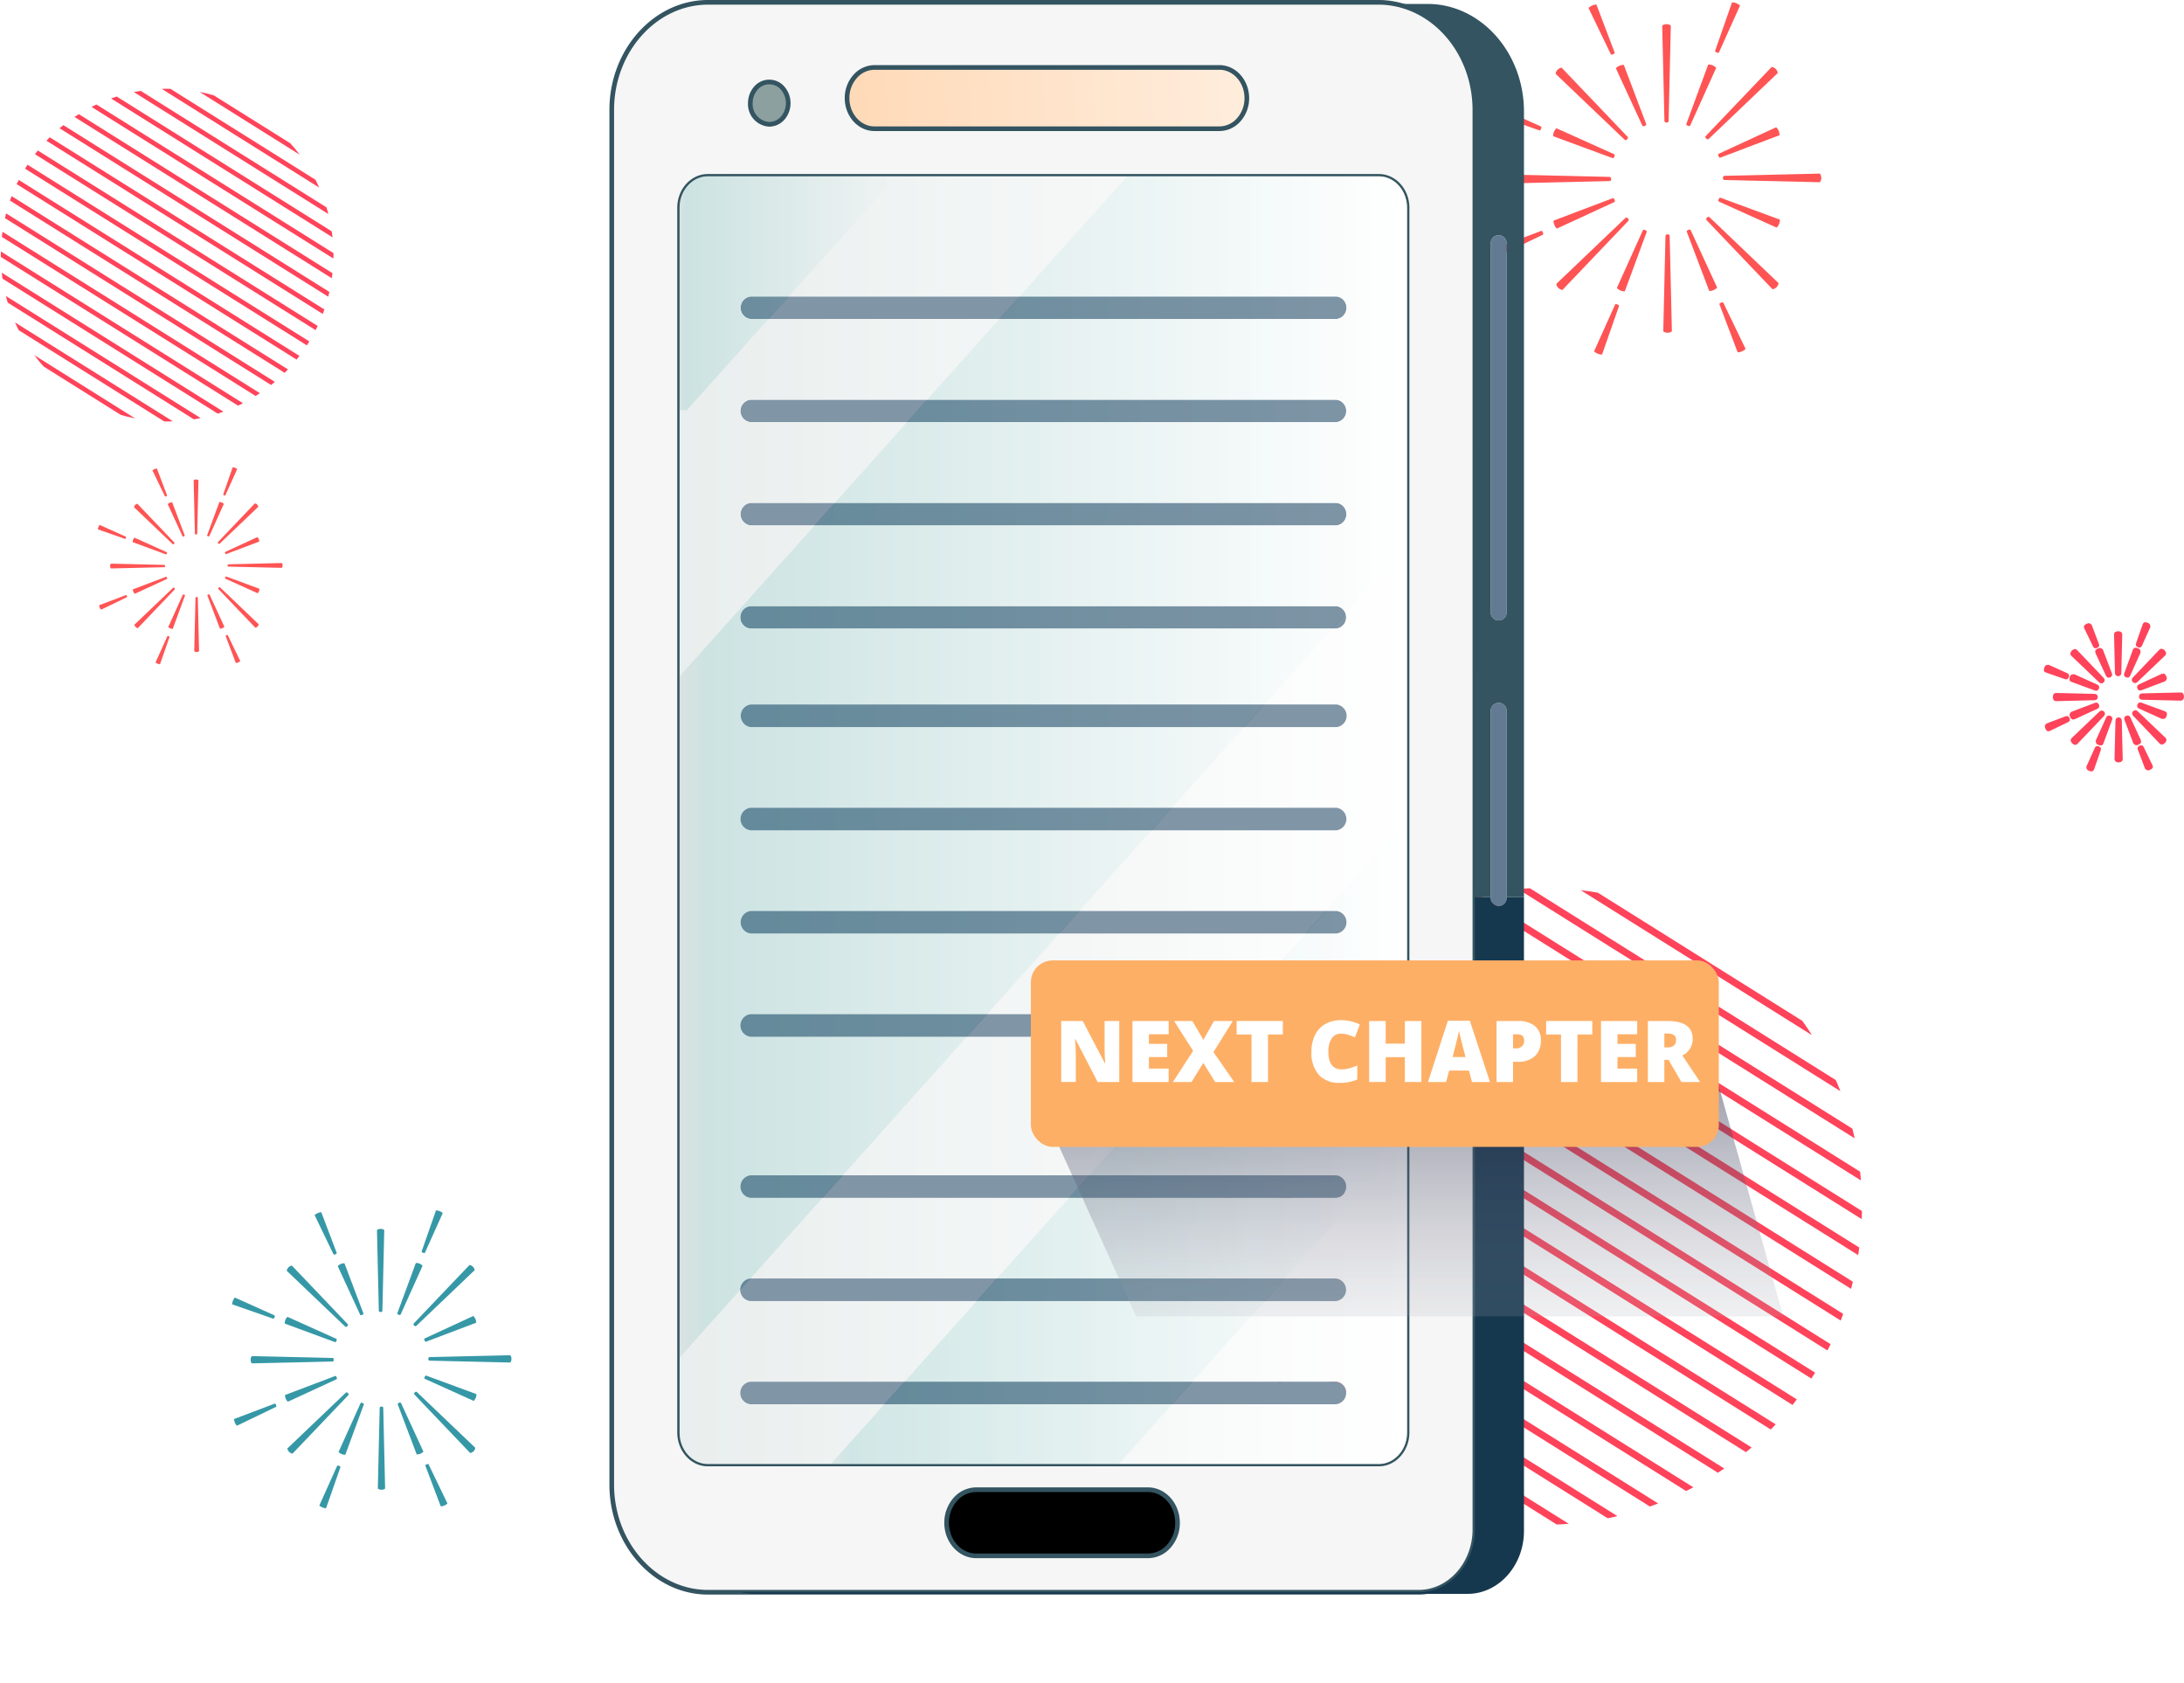 <svg xmlns="http://www.w3.org/2000/svg" xmlns:xlink="http://www.w3.org/1999/xlink" width="469.369" height="361.607" viewBox="0 0 469.369 361.607">
  <defs>
    <radialGradient id="radial-gradient" cx="-2.886" cy="-0.284" r="0.01" gradientTransform="translate(0 -76.146) scale(1 153.291)" gradientUnits="objectBoundingBox">
      <stop offset="0" stop-color="#3698a6"/>
      <stop offset="1" stop-color="#3698a6"/>
    </radialGradient>
    <clipPath id="clip-path">
      <circle id="Ellipse_45" data-name="Ellipse 45" cx="68.381" cy="68.381" r="68.381" transform="matrix(0.877, -0.481, 0.481, 0.877, 0, 65.717)" fill="none" stroke="#ff435a" stroke-width="2"/>
    </clipPath>
    <clipPath id="clip-path-2">
      <circle id="Ellipse_46" data-name="Ellipse 46" cx="35.744" cy="35.744" r="35.744" transform="matrix(1, -0.005, 0.005, 1, 0, 0.381)" fill="none" stroke="#ff435a" stroke-width="1"/>
    </clipPath>
    <filter id="Ellipse_44" x="91.302" y="328.607" width="256" height="33" filterUnits="userSpaceOnUse">
      <feOffset dy="3" input="SourceAlpha"/>
      <feGaussianBlur stdDeviation="3" result="blur"/>
      <feFlood flood-opacity="0.161"/>
      <feComposite operator="in" in2="blur"/>
    </filter>
    <radialGradient id="radial-gradient-23" cx="-2.886" cy="-0.284" r="0.01" gradientTransform="translate(0 -76.146) scale(1 153.291)" gradientUnits="objectBoundingBox">
      <stop offset="0" stop-color="#ff435a"/>
      <stop offset="1" stop-color="#ff5454"/>
    </radialGradient>
    <linearGradient id="linear-gradient" x1="1.951" y1="0.484" x2="-2.223" y2="0.531" gradientUnits="objectBoundingBox">
      <stop offset="0" stop-color="#fff"/>
      <stop offset="1" stop-color="#feaf66"/>
    </linearGradient>
    <linearGradient id="linear-gradient-2" x1="8.635" y1="0.499" x2="-96.706" y2="0.507" gradientUnits="objectBoundingBox">
      <stop offset="0" stop-color="#5b768d"/>
      <stop offset="1" stop-color="#b4b7cc"/>
    </linearGradient>
    <linearGradient id="linear-gradient-3" x1="8.656" y1="0.499" x2="-96.479" y2="0.513" xlink:href="#linear-gradient-2"/>
    <linearGradient id="linear-gradient-4" y1="0.5" x2="1" y2="0.5" gradientUnits="objectBoundingBox">
      <stop offset="0" stop-color="#d9e2e1"/>
      <stop offset="1" stop-color="#fff"/>
    </linearGradient>
    <linearGradient id="linear-gradient-5" y1="0.5" x2="1" y2="0.5" gradientUnits="objectBoundingBox">
      <stop offset="0" stop-color="#d9e2e1"/>
      <stop offset="0.034" stop-color="#b8e3e2"/>
      <stop offset="1" stop-color="#fff"/>
    </linearGradient>
    <linearGradient id="linear-gradient-8" x1="0.5" y1="-0.146" x2="0.5" y2="1.633" gradientUnits="objectBoundingBox">
      <stop offset="0" stop-color="#101536"/>
      <stop offset="1" stop-color="#fafafa" stop-opacity="0"/>
    </linearGradient>
  </defs>
  <g id="about1-base_2x.png" data-name="about1-base@2x.png" transform="translate(1676.869 -2388.946)">
    <g id="Group_2948" data-name="Group 2948" transform="translate(-1884.631 2199.403)">
      <g id="Group_2958" data-name="Group 2958" transform="translate(-160.047 -37.231)">
        <line id="Line_74" data-name="Line 74" y2="17.886" transform="translate(449.602 490.789)"/>
        <path id="Path_2908" data-name="Path 2908" d="M1046.849,584.676c-.321,0-.379-.178-.379-.3l-.4-17.284c0-.123.462-.3.783-.3s.783.178.783.3l-.4,17.284c0,.124-.058.3-.379.3" transform="translate(-597.247 -76.001)" fill="url(#radial-gradient)"/>
        <line id="Line_75" data-name="Line 75" x1="12.647" y2="12.648" transform="translate(456.809 498.933)"/>
        <path id="Path_2909" data-name="Path 2909" d="M1204.612,736.949c-.227-.227-.142-.393-.055-.481l11.936-12.507c.087-.087.54.114.766.34s.427.679.34.766L1205.093,737c-.087.087-.254.172-.481-.055" transform="translate(-747.803 -225.369)" fill="url(#radial-gradient)"/>
        <line id="Line_76" data-name="Line 76" x1="17.887" transform="translate(459.851 518.731)"/>
        <path id="Path_2910" data-name="Path 2910" d="M1268.831,1115.978c0-.321.178-.379.3-.379l17.284-.4c.123,0,.3.462.3.783s-.178.783-.3.783l-17.284-.4c-.124,0-.3-.058-.3-.379" transform="translate(-808.979 -597.246)" fill="url(#radial-gradient)"/>
        <line id="Line_77" data-name="Line 77" x1="12.648" y1="12.648" transform="translate(456.946 525.939)"/>
        <path id="Path_2911" data-name="Path 2911" d="M1207.381,1273.743c.226-.227.394-.142.481-.055l12.507,11.936c.087.087-.114.54-.34.766s-.679.427-.767.34l-11.936-12.507c-.087-.087-.172-.254.055-.481" transform="translate(-750.435 -747.804)" fill="url(#radial-gradient)"/>
        <line id="Line_78" data-name="Line 78" y1="17.886" transform="translate(449.795 528.982)"/>
        <path id="Path_2912" data-name="Path 2912" d="M1050.759,1337.965c.321,0,.379.178.379.3l.4,17.284c0,.124-.462.3-.782.3s-.783-.178-.783-.3l.4-17.284c0-.123.058-.3.379-.3" transform="translate(-600.963 -808.983)" fill="url(#radial-gradient)"/>
        <line id="Line_79" data-name="Line 79" y1="12.648" x2="12.648" transform="translate(429.94 526.076)"/>
        <path id="Path_2913" data-name="Path 2913" d="M670.587,1276.514c.227.227.142.393.055.481L658.706,1289.5c-.088.087-.54-.114-.767-.34s-.427-.679-.34-.766l12.507-11.936c.087-.087.254-.172.481.055" transform="translate(-228 -750.438)" fill="url(#radial-gradient)"/>
        <line id="Line_80" data-name="Line 80" x2="17.887" transform="translate(421.658 518.925)"/>
        <path id="Path_2914" data-name="Path 2914" d="M515.543,1119.892c0,.321-.178.379-.3.379l-17.284.4c-.123,0-.3-.462-.3-.783s.178-.782.3-.782l17.284.4c.123,0,.3.058.3.379" transform="translate(-75.998 -600.967)" fill="url(#radial-gradient)"/>
        <line id="Line_81" data-name="Line 81" x2="12.648" y2="12.648" transform="translate(429.803 499.07)"/>
        <path id="Path_2915" data-name="Path 2915" d="M667.818,739.715c-.227.227-.393.142-.48.055L654.83,727.833c-.087-.087.114-.54.34-.767s.68-.428.767-.34l11.936,12.507c.087.087.172.254-.055.481" transform="translate(-225.368 -227.997)" fill="url(#radial-gradient)"/>
        <path id="Path_2916" data-name="Path 2916" d="M1134.635,726.039c-.3-.121-.306-.253-.274-.328l3.967-10.767c.031-.076.5-.01.8.111s.68.406.649.482L1135.062,726c-.031.075-.13.163-.426.041" transform="translate(-681.158 -216.787)" fill="url(#radial-gradient)"/>
        <path id="Path_2917" data-name="Path 2917" d="M1251.357,950.5c-.124-.3-.038-.395.038-.426l10.418-4.808c.076-.032.363.349.487.644s.194.767.118.8l-10.73,4.064c-.075.031-.207.023-.331-.272" transform="translate(-792.312 -435.731)" fill="url(#radial-gradient)"/>
        <path id="Path_2918" data-name="Path 2918" d="M1252.118,1203.765c.121-.3.252-.306.328-.275l10.766,3.967c.076.031.01.5-.111.8s-.406.68-.481.649l-10.461-4.714c-.076-.031-.163-.13-.042-.426" transform="translate(-793.037 -681.158)" fill="url(#radial-gradient)"/>
        <path id="Path_2919" data-name="Path 2919" d="M1136.4,1320.49c.3-.124.4-.038.426.038l4.809,10.418c.032.075-.349.363-.644.487s-.767.194-.8.118l-4.064-10.731c-.032-.075-.024-.207.272-.331" transform="translate(-682.84 -792.314)" fill="url(#radial-gradient)"/>
        <path id="Path_2920" data-name="Path 2920" d="M884.907,1321.247c.3.121.306.252.275.328l-3.966,10.767c-.031.076-.5.01-.8-.111s-.68-.406-.649-.481l4.714-10.461c.031-.076.13-.163.426-.041" transform="translate(-439.182 -793.036)" fill="url(#radial-gradient)"/>
        <path id="Path_2921" data-name="Path 2921" d="M658.292,1205.536c.124.3.038.4-.038.427l-10.418,4.808c-.075.032-.363-.349-.487-.644s-.194-.767-.118-.8l10.73-4.063c.076-.032.207-.024.331.272" transform="translate(-218.134 -682.843)" fill="url(#radial-gradient)"/>
        <path id="Path_2922" data-name="Path 2922" d="M656.908,954.036c-.121.3-.253.306-.328.275l-10.767-3.967c-.076-.031-.01-.5.111-.8s.406-.68.482-.649l10.461,4.714c.076.031.163.129.042.426" transform="translate(-216.786 -439.182)" fill="url(#radial-gradient)"/>
        <path id="Path_2923" data-name="Path 2923" d="M881.363,727.422c-.3.124-.395.038-.427-.038l-4.809-10.418c-.031-.075.349-.363.644-.487s.767-.194.8-.119l4.064,10.731c.032.076.024.207-.272.331" transform="translate(-435.724 -218.135)" fill="url(#radial-gradient)"/>
        <path id="Path_2924" data-name="Path 2924" d="M1240.273,495.935c-.3-.119-.316-.229-.292-.291l3.072-8.795c.024-.062.489.02.787.139s.692.379.667.44l-3.822,8.5c-.025.062-.114.129-.412.01" transform="translate(-781.552 0)" fill="url(#radial-gradient)"/>
        <path id="Path_2925" data-name="Path 2925" d="M1256.234,1587.258c.295-.126.386-.061.412,0l4.047,8.391c.026.061-.36.331-.655.458s-.757.221-.783.16l-3.3-8.709c-.026-.061-.011-.172.284-.3" transform="translate(-796.728 -1045.861)" fill="url(#radial-gradient)"/>
        <path id="Path_2926" data-name="Path 2926" d="M800.353,1593.948c.3.119.316.229.292.291l-3.072,8.795c-.025.062-.489-.02-.787-.139s-.691-.379-.667-.441l3.822-8.5c.025-.062.114-.13.412-.011" transform="translate(-359.678 -1052.227)" fill="url(#radial-gradient)"/>
        <path id="Path_2927" data-name="Path 2927" d="M434.885,1325.368c.127.295.061.385,0,.412l-8.391,4.047c-.061.026-.331-.36-.458-.655s-.221-.757-.16-.783l8.709-3.3c.061-.026.172-.011.3.284" transform="translate(-7.756 -796.732)" fill="url(#radial-gradient)"/>
        <path id="Path_2928" data-name="Path 2928" d="M426.8,869.483c-.119.3-.229.316-.291.291L417.72,866.7c-.062-.024.02-.489.139-.787s.379-.691.44-.667l8.5,3.822c.061.025.129.115.01.412" transform="translate(0 -359.678)" fill="url(#radial-gradient)"/>
        <path id="Path_2929" data-name="Path 2929" d="M780.207,504.014c-.294.127-.386.062-.412,0l-4.046-8.391c-.026-.061.36-.331.654-.458s.757-.221.783-.16l3.3,8.71c.026.061.011.172-.284.3" transform="translate(-340.316 -7.754)" fill="url(#radial-gradient)"/>
      </g>
      <g id="Group_3179" data-name="Group 3179" transform="translate(144.653 211.875)">
        <g id="Group_2951" data-name="Group 2951" transform="translate(274.001 134.068)">
          <g id="Group_2950" data-name="Group 2950" transform="translate(28 10)" clip-path="url(#clip-path)">
            <g id="Group_2949" data-name="Group 2949" transform="translate(-15.721 -7.405)">
              <line id="Line_36" data-name="Line 36" x2="143.38" y2="89.863" transform="translate(0 106.062)" fill="none" stroke="#ff435a" stroke-miterlimit="10" stroke-width="1.5"/>
              <line id="Line_37" data-name="Line 37" x2="143.38" y2="89.863" transform="translate(3.693 100.17)" fill="none" stroke="#ff435a" stroke-miterlimit="10" stroke-width="1.5"/>
              <line id="Line_38" data-name="Line 38" x2="143.38" y2="89.863" transform="translate(7.386 94.277)" fill="none" stroke="#ff435a" stroke-miterlimit="10" stroke-width="1.5"/>
              <line id="Line_39" data-name="Line 39" x2="143.38" y2="89.863" transform="translate(11.079 88.385)" fill="none" stroke="#ff435a" stroke-miterlimit="10" stroke-width="1.5"/>
              <line id="Line_40" data-name="Line 40" x2="143.38" y2="89.863" transform="translate(14.772 82.493)" fill="none" stroke="#ff435a" stroke-miterlimit="10" stroke-width="1.5"/>
              <line id="Line_41" data-name="Line 41" x2="143.38" y2="89.863" transform="translate(18.465 76.6)" fill="none" stroke="#ff435a" stroke-miterlimit="10" stroke-width="1.5"/>
              <line id="Line_42" data-name="Line 42" x2="143.38" y2="89.863" transform="translate(22.158 70.708)" fill="none" stroke="#ff435a" stroke-miterlimit="10" stroke-width="1.5"/>
              <line id="Line_43" data-name="Line 43" x2="143.38" y2="89.863" transform="translate(25.851 64.816)" fill="none" stroke="#ff435a" stroke-miterlimit="10" stroke-width="1.5"/>
              <line id="Line_44" data-name="Line 44" x2="143.38" y2="89.863" transform="translate(29.544 58.923)" fill="none" stroke="#ff435a" stroke-miterlimit="10" stroke-width="1.5"/>
              <line id="Line_45" data-name="Line 45" x2="143.38" y2="89.863" transform="translate(33.237 53.031)" fill="none" stroke="#ff435a" stroke-miterlimit="10" stroke-width="1.5"/>
              <line id="Line_46" data-name="Line 46" x2="143.38" y2="89.863" transform="translate(36.93 47.139)" fill="none" stroke="#ff435a" stroke-miterlimit="10" stroke-width="1.5"/>
              <line id="Line_47" data-name="Line 47" x2="143.38" y2="89.863" transform="translate(40.623 41.247)" fill="none" stroke="#ff435a" stroke-miterlimit="10" stroke-width="1.5"/>
              <line id="Line_48" data-name="Line 48" x2="143.38" y2="89.863" transform="translate(44.316 35.354)" fill="none" stroke="#ff435a" stroke-miterlimit="10" stroke-width="1.5"/>
              <line id="Line_49" data-name="Line 49" x2="143.38" y2="89.863" transform="translate(48.009 29.462)" fill="none" stroke="#ff435a" stroke-miterlimit="10" stroke-width="1.5"/>
              <line id="Line_50" data-name="Line 50" x2="143.38" y2="89.863" transform="translate(51.702 23.569)" fill="none" stroke="#ff435a" stroke-miterlimit="10" stroke-width="1.5"/>
              <line id="Line_51" data-name="Line 51" x2="143.38" y2="89.863" transform="translate(55.395 17.677)" fill="none" stroke="#ff435a" stroke-miterlimit="10" stroke-width="1.5"/>
              <line id="Line_52" data-name="Line 52" x2="143.38" y2="89.863" transform="translate(59.088 11.785)" fill="none" stroke="#ff435a" stroke-miterlimit="10" stroke-width="1.5"/>
              <line id="Line_53" data-name="Line 53" x2="143.38" y2="89.863" transform="translate(62.781 5.892)" fill="none" stroke="#ff435a" stroke-miterlimit="10" stroke-width="1.5"/>
              <line id="Line_54" data-name="Line 54" x2="143.38" y2="89.863" transform="translate(66.474)" fill="none" stroke="#ff435a" stroke-miterlimit="10" stroke-width="1.5"/>
            </g>
          </g>
        </g>
        <g id="Group_2954" data-name="Group 2954" transform="translate(63.109 -3.467)" style="mix-blend-mode: darken;isolation: isolate">
          <g id="Group_2953" data-name="Group 2953" transform="translate(0 0)" clip-path="url(#clip-path-2)">
            <g id="Group_2952" data-name="Group 2952" transform="translate(-22.786 -18.307)">
              <line id="Line_55" data-name="Line 55" x2="77.653" y2="48.669" transform="translate(0 57.442)" fill="none" stroke="#ff435a" stroke-miterlimit="10" stroke-width="1"/>
              <line id="Line_56" data-name="Line 56" x2="77.653" y2="48.669" transform="translate(2 54.251)" fill="none" stroke="#ff435a" stroke-miterlimit="10" stroke-width="1"/>
              <line id="Line_57" data-name="Line 57" x2="77.653" y2="48.669" transform="translate(4 51.059)" fill="none" stroke="#ff435a" stroke-miterlimit="10" stroke-width="1"/>
              <line id="Line_58" data-name="Line 58" x2="77.653" y2="48.669" transform="translate(6 47.868)" fill="none" stroke="#ff435a" stroke-miterlimit="10" stroke-width="1"/>
              <line id="Line_59" data-name="Line 59" x2="77.653" y2="48.669" transform="translate(8 44.677)" fill="none" stroke="#ff435a" stroke-miterlimit="10" stroke-width="1"/>
              <line id="Line_60" data-name="Line 60" x2="77.653" y2="48.669" transform="translate(10 41.486)" fill="none" stroke="#ff435a" stroke-miterlimit="10" stroke-width="1"/>
              <line id="Line_61" data-name="Line 61" x2="77.653" y2="48.669" transform="translate(12 38.295)" fill="none" stroke="#ff435a" stroke-miterlimit="10" stroke-width="1"/>
              <line id="Line_62" data-name="Line 62" x2="77.653" y2="48.669" transform="translate(14.001 35.103)" fill="none" stroke="#ff435a" stroke-miterlimit="10" stroke-width="1"/>
              <line id="Line_63" data-name="Line 63" x2="77.653" y2="48.669" transform="translate(16.001 31.912)" fill="none" stroke="#ff435a" stroke-miterlimit="10" stroke-width="1"/>
              <line id="Line_64" data-name="Line 64" x2="77.653" y2="48.669" transform="translate(18.001 28.721)" fill="none" stroke="#ff435a" stroke-miterlimit="10" stroke-width="1"/>
              <line id="Line_65" data-name="Line 65" x2="77.653" y2="48.669" transform="translate(20.001 25.53)" fill="none" stroke="#ff435a" stroke-miterlimit="10" stroke-width="1"/>
              <line id="Line_66" data-name="Line 66" x2="77.653" y2="48.669" transform="translate(22.001 22.339)" fill="none" stroke="#ff435a" stroke-miterlimit="10" stroke-width="1"/>
              <line id="Line_67" data-name="Line 67" x2="77.653" y2="48.669" transform="translate(24.001 19.147)" fill="none" stroke="#ff435a" stroke-miterlimit="10" stroke-width="1"/>
              <line id="Line_68" data-name="Line 68" x2="77.653" y2="48.669" transform="translate(26.001 15.956)" fill="none" stroke="#ff435a" stroke-miterlimit="10" stroke-width="1"/>
              <line id="Line_69" data-name="Line 69" x2="77.653" y2="48.669" transform="translate(28.001 12.765)" fill="none" stroke="#ff435a" stroke-miterlimit="10" stroke-width="1"/>
              <line id="Line_70" data-name="Line 70" x2="77.653" y2="48.669" transform="translate(30.001 9.574)" fill="none" stroke="#ff435a" stroke-miterlimit="10" stroke-width="1"/>
              <line id="Line_71" data-name="Line 71" x2="77.653" y2="48.669" transform="translate(32.001 6.382)" fill="none" stroke="#ff435a" stroke-miterlimit="10" stroke-width="1"/>
              <line id="Line_72" data-name="Line 72" x2="77.653" y2="48.669" transform="translate(34.001 3.191)" fill="none" stroke="#ff435a" stroke-miterlimit="10" stroke-width="1"/>
              <line id="Line_73" data-name="Line 73" x2="77.653" y2="48.669" transform="translate(36.001)" fill="none" stroke="#ff435a" stroke-miterlimit="10" stroke-width="1"/>
            </g>
          </g>
        </g>
      </g>
      <g transform="matrix(1, 0, 0, 1, 207.76, 189.54)" filter="url(#Ellipse_44)">
        <ellipse id="Ellipse_44-2" data-name="Ellipse 44" cx="119" cy="7.5" rx="119" ry="7.5" transform="translate(100.3 334.61)" fill="#fff"/>
      </g>
      <g id="Group_2956" data-name="Group 2956" transform="translate(110.492 -296.785)">
        <line id="Line_74-2" data-name="Line 74" y2="21.152" transform="translate(455.425 491.511)"/>
        <path id="Path_2908-2" data-name="Path 2908" d="M1046.992,587.941c-.379,0-.448-.21-.448-.356l-.478-20.439c0-.146.546-.356.926-.356s.925.211.925.356l-.478,20.439c0,.146-.069.356-.448.356" transform="translate(-591.567 -75.278)" fill="url(#radial-gradient-23)"/>
        <line id="Line_75-2" data-name="Line 75" x1="14.956" y2="14.957" transform="translate(463.949 501.142)"/>
        <path id="Path_2909-2" data-name="Path 2909" d="M1204.639,739.324c-.268-.268-.168-.465-.065-.568l14.115-14.79c.1-.1.638.134.906.4s.505.8.4.906l-14.79,14.115c-.1.1-.3.2-.569-.065" transform="translate(-740.691 -223.225)" fill="url(#radial-gradient-23)"/>
        <line id="Line_76-2" data-name="Line 76" x1="21.152" transform="translate(467.546 524.555)"/>
        <path id="Path_2910-2" data-name="Path 2910" d="M1268.831,1116.12c0-.379.21-.448.357-.448l20.439-.478c.146,0,.356.547.356.926s-.211.926-.356.926l-20.439-.478c-.146,0-.357-.069-.357-.448" transform="translate(-801.285 -591.565)" fill="url(#radial-gradient-23)"/>
        <line id="Line_77-2" data-name="Line 77" x1="14.956" y1="14.957" transform="translate(464.111 533.078)"/>
        <path id="Path_2911-2" data-name="Path 2911" d="M1207.408,1273.77c.268-.268.465-.168.569-.065l14.79,14.115c.1.1-.134.638-.4.906s-.8.505-.906.4l-14.115-14.79c-.1-.1-.2-.3.065-.569" transform="translate(-743.297 -740.691)" fill="url(#radial-gradient-23)"/>
        <line id="Line_78-2" data-name="Line 78" y1="21.152" transform="translate(455.654 536.676)"/>
        <path id="Path_2912-2" data-name="Path 2912" d="M1050.9,1337.965c.379,0,.448.21.448.356l.477,20.439c0,.146-.546.357-.925.357s-.926-.21-.926-.357l.478-20.439c0-.146.069-.356.448-.356" transform="translate(-595.247 -801.289)" fill="url(#radial-gradient-23)"/>
        <line id="Line_79-2" data-name="Line 79" y1="14.956" x2="14.957" transform="translate(432.174 533.24)"/>
        <path id="Path_2913-2" data-name="Path 2913" d="M672.962,1276.54c.268.268.168.465.065.569l-14.115,14.79c-.1.1-.638-.134-.907-.4s-.505-.8-.4-.906l14.79-14.115c.1-.1.3-.2.569.065" transform="translate(-225.831 -743.3)" fill="url(#radial-gradient-23)"/>
        <line id="Line_80-2" data-name="Line 80" x2="21.152" transform="translate(422.381 524.784)"/>
        <path id="Path_2914-2" data-name="Path 2914" d="M518.808,1120.035c0,.38-.211.448-.357.448l-20.439.477c-.146,0-.356-.546-.356-.926s.211-.925.356-.925l20.439.477c.146,0,.357.069.357.448" transform="translate(-75.275 -595.251)" fill="url(#radial-gradient-23)"/>
        <line id="Line_81-2" data-name="Line 81" x2="14.957" y2="14.957" transform="translate(432.012 501.304)"/>
        <path id="Path_2915-2" data-name="Path 2915" d="M670.193,742.089c-.268.268-.465.168-.568.065l-14.79-14.115c-.1-.1.135-.638.4-.906s.8-.506.907-.4l14.115,14.79c.1.1.2.3-.065.569" transform="translate(-223.224 -225.829)" fill="url(#radial-gradient-23)"/>
        <path id="Path_2916-2" data-name="Path 2916" d="M1134.688,728.071c-.351-.143-.361-.3-.324-.388l4.691-12.732c.036-.09.595-.012.946.131s.8.48.767.569l-5.575,12.371c-.037.089-.153.192-.5.049" transform="translate(-674.679 -214.725)" fill="url(#radial-gradient-23)"/>
        <path id="Path_2917-2" data-name="Path 2917" d="M1251.369,951.456c-.147-.35-.045-.467.045-.5l12.32-5.686c.089-.037.43.412.576.762s.23.907.14.945l-12.689,4.806c-.089.037-.245.028-.391-.322" transform="translate(-784.775 -431.587)" fill="url(#radial-gradient-23)"/>
        <path id="Path_2918-2" data-name="Path 2918" d="M1252.129,1203.818c.143-.351.3-.362.388-.325l12.732,4.691c.09.037.012.6-.131.946s-.479.8-.569.767l-12.371-5.575c-.09-.037-.193-.153-.049-.5" transform="translate(-785.494 -674.679)" fill="url(#radial-gradient-23)"/>
        <path id="Path_2919-2" data-name="Path 2919" d="M1136.456,1320.5c.349-.147.467-.044.5.045l5.686,12.32c.037.089-.412.429-.762.576s-.907.229-.945.14l-4.806-12.689c-.038-.089-.028-.245.322-.391" transform="translate(-676.346 -784.778)" fill="url(#radial-gradient-23)"/>
        <path id="Path_2920-2" data-name="Path 2920" d="M885.845,1321.258c.351.143.362.3.325.388l-4.691,12.732c-.037.089-.6.012-.946-.131s-.8-.48-.767-.569l5.575-12.371c.037-.09.153-.193.5-.049" transform="translate(-435.004 -785.493)" fill="url(#radial-gradient-23)"/>
        <path id="Path_2921-2" data-name="Path 2921" d="M660.317,1205.588c.147.35.045.467-.044.5l-12.32,5.686c-.089.037-.429-.412-.576-.762s-.229-.907-.14-.945l12.689-4.805c.089-.038.245-.028.391.321" transform="translate(-216.06 -676.348)" fill="url(#radial-gradient-23)"/>
        <path id="Path_2922-2" data-name="Path 2922" d="M658.94,954.975c-.143.351-.3.362-.388.325l-12.732-4.691c-.089-.036-.012-.595.131-.946s.48-.8.57-.767l12.371,5.575c.089.037.193.153.049.5" transform="translate(-214.724 -435.005)" fill="url(#radial-gradient-23)"/>
        <path id="Path_2923-2" data-name="Path 2923" d="M882.319,729.447c-.35.147-.467.045-.5-.045l-5.686-12.32c-.037-.089.412-.429.762-.576s.907-.229.945-.14l4.805,12.689c.038.089.028.245-.322.391" transform="translate(-431.58 -216.06)" fill="url(#radial-gradient-23)"/>
        <path id="Path_2924-2" data-name="Path 2924" d="M1240.328,497.6c-.353-.14-.374-.271-.345-.344l3.632-10.4c.029-.073.578.024.931.165s.818.448.789.521l-4.52,10.046c-.029.073-.135.153-.487.012" transform="translate(-774.118 0)" fill="url(#radial-gradient-23)"/>
        <path id="Path_2925-2" data-name="Path 2925" d="M1256.288,1587.271c.348-.149.456-.072.487,0l4.786,9.922c.031.072-.426.392-.775.542s-.895.262-.926.189l-3.908-10.3c-.031-.072-.013-.2.336-.353" transform="translate(-789.15 -1035.913)" fill="url(#radial-gradient-23)"/>
        <path id="Path_2926-2" data-name="Path 2926" d="M801.126,1593.96c.352.141.374.271.345.344l-3.633,10.4c-.029.073-.578-.024-.931-.165s-.818-.448-.789-.521l4.52-10.046c.029-.073.135-.153.487-.013" transform="translate(-356.257 -1042.218)" fill="url(#radial-gradient-23)"/>
        <path id="Path_2927-2" data-name="Path 2927" d="M436.533,1325.421c.15.348.073.456,0,.487l-9.922,4.786c-.072.031-.392-.426-.542-.774s-.261-.895-.189-.926l10.3-3.908c.072-.031.2-.013.353.336" transform="translate(-7.682 -789.154)" fill="url(#radial-gradient-23)"/>
        <path id="Path_2928-2" data-name="Path 2928" d="M428.467,870.256c-.14.352-.271.374-.344.345l-10.4-3.632c-.073-.029.024-.578.165-.93s.448-.818.521-.789l10.046,4.519c.072.03.153.135.012.487" transform="translate(0 -356.257)" fill="url(#radial-gradient-23)"/>
        <path id="Path_2929-2" data-name="Path 2929" d="M781.021,505.661c-.348.15-.456.073-.487,0l-4.785-9.922c-.031-.072.426-.392.774-.542s.9-.262.926-.189l3.908,10.3c.031.072.013.2-.336.353" transform="translate(-337.079 -7.68)" fill="url(#radial-gradient-23)"/>
      </g>
      <g id="Group_2943" data-name="Group 2943" transform="translate(339.234 190.044)">
        <g id="Group_2941" data-name="Group 2941">
          <path id="Path_2870" data-name="Path 2870" d="M264.91,178.782a4.95,4.95,0,0,1,0,6.437,3.919,3.919,0,0,1-2.882,1.329A4.337,4.337,0,0,1,257.956,182a4.9,4.9,0,0,1,1.192-3.22,3.787,3.787,0,0,1,5.762,0Z" transform="translate(-228.174 -160.34)" fill="#8ba09f"/>
          <path id="Path_2871" data-name="Path 2871" d="M317.227,292.144c3.5,0,6.35,3.2,6.35,7.11a7.427,7.427,0,0,1-1.862,5.011,5.96,5.96,0,0,1-4.488,2.083H280.3c-3.486,0-6.35-3.18-6.35-7.094a7.6,7.6,0,0,1,1.864-5.029,6.007,6.007,0,0,1,4.486-2.081Z" transform="translate(-201.984 27.431)"/>
          <path id="Path_2872" data-name="Path 2872" d="M345.866,176.269c3.244,0,5.886,2.969,5.886,6.593a6.943,6.943,0,0,1-1.727,4.644,5.566,5.566,0,0,1-4.159,1.928H271.724c-3.244,0-5.884-2.951-5.884-6.572a6.944,6.944,0,0,1,1.727-4.647,5.579,5.579,0,0,1,4.156-1.946Z" transform="translate(-215.267 -162.279)" fill="url(#linear-gradient)"/>
          <path id="Path_2873" data-name="Path 2873" d="M321.711,191.844v79a1.717,1.717,0,1,1-3.418,0v-79a1.719,1.719,0,1,1,3.418,0Z" transform="translate(-129.391 -139.905)" fill="url(#linear-gradient-2)"/>
          <path id="Path_2874" data-name="Path 2874" d="M321.711,229.94V269.8a1.717,1.717,0,1,1-3.418,0V229.94a1.719,1.719,0,1,1,3.418,0Z" transform="translate(-129.391 -77.535)" fill="url(#linear-gradient-3)"/>
          <path id="Path_2875" data-name="Path 2875" d="M432.166,363.226V499.057c0,7.439-5.451,13.51-12.094,13.51H267.37c-11.387,0-20.707-10.409-20.707-23.128V194.089c0-12.719,9.32-23.126,20.707-23.126H411.461a17.7,17.7,0,0,1,3.5.345c9.731,1.87,17.2,11.39,17.2,22.78ZM417.587,478.241V215.1c0-3.721-2.727-6.746-6.058-6.746H267.3c-3.331,0-6.058,3.025-6.058,6.746V478.241c0,3.721,2.727,6.764,6.058,6.764H411.529C414.86,485.006,417.587,481.962,417.587,478.241ZM383.148,191.547c0-3.623-2.642-6.593-5.886-6.593H303.12a5.579,5.579,0,0,0-4.156,1.946,6.945,6.945,0,0,0-1.727,4.647c0,3.621,2.64,6.572,5.884,6.572h74.142a5.566,5.566,0,0,0,4.159-1.928A6.943,6.943,0,0,0,383.148,191.547Zm-14.892,306.1c0-3.911-2.845-7.11-6.35-7.11H324.982a6.007,6.007,0,0,0-4.486,2.081,7.6,7.6,0,0,0-1.865,5.029c0,3.914,2.864,7.094,6.35,7.094h36.923a5.96,5.96,0,0,0,4.488-2.083A7.427,7.427,0,0,0,368.256,497.648ZM284.588,192.626a4.9,4.9,0,0,0-1.189-3.22,3.787,3.787,0,0,0-5.762,0,4.9,4.9,0,0,0-1.192,3.22,4.337,4.337,0,0,0,4.072,4.547,3.919,3.919,0,0,0,2.882-1.329A4.89,4.89,0,0,0,284.588,192.626Z" transform="translate(-246.663 -170.964)" fill="#f6f6f6" stroke="#335460" stroke-width="1"/>
          <path id="Path_2876" data-name="Path 2876" d="M425.515,243.868V380.045c0,7.44-5.451,13.51-12.094,13.51h-152.7a18.23,18.23,0,0,1-3.552-.345H402.878c6.643,0,12.094-6.071,12.094-13.51V243.868h3.4a1.717,1.717,0,1,0,3.418,0Z" transform="translate(-229.469 -51.606)" fill="#16384f"/>
          <path id="Path_2877" data-name="Path 2877" d="M338.227,194.223V363.011H334.5V323.155a1.719,1.719,0,1,0-3.418,0v39.856h-3.4V193.875c0-11.39-7.471-20.91-17.2-22.78h7.041C328.91,171.1,338.227,181.5,338.227,194.223ZM334.5,301.686v-79a1.719,1.719,0,1,0-3.418,0v79a1.717,1.717,0,1,0,3.418,0Z" transform="translate(-142.181 -170.75)" fill="#335460"/>
          <path id="Path_2878" data-name="Path 2878" d="M385.193,194.926a2.444,2.444,0,0,1,0,4.858H259.338a2.444,2.444,0,0,1,0-4.858Z" transform="translate(-229.469 -131.734)" fill="#244866"/>
          <path id="Path_2879" data-name="Path 2879" d="M385.181,203.338a2.434,2.434,0,0,1,0,4.837H259.308a2.434,2.434,0,0,1,0-4.837Z" transform="translate(-229.492 -117.962)" fill="#244866"/>
          <path id="Path_2880" data-name="Path 2880" d="M385.186,211.742a2.444,2.444,0,0,1,0,4.858H259.331a2.444,2.444,0,0,1,0-4.858Z" transform="translate(-229.481 -104.203)" fill="#244866"/>
          <path id="Path_2881" data-name="Path 2881" d="M385.168,220.153a2.434,2.434,0,0,1,0,4.839H259.314a2.433,2.433,0,0,1,0-4.839Z" transform="translate(-229.513 -90.432)" fill="#244866"/>
          <path id="Path_2882" data-name="Path 2882" d="M408.535,191.887V455.031c0,3.721-2.727,6.764-6.058,6.764H258.25c-3.331,0-6.058-3.043-6.058-6.764V191.887c0-3.721,2.727-6.746,6.058-6.746H402.477C405.808,185.141,408.535,188.166,408.535,191.887ZM395.542,301.045a2.327,2.327,0,0,0-2.173-2.429H267.514a2.444,2.444,0,0,0,0,4.858H393.369A2.327,2.327,0,0,0,395.542,301.045Zm-.034,44.347a2.3,2.3,0,0,0-2.173-2.41H267.48a2.434,2.434,0,0,0,0,4.837H393.334A2.3,2.3,0,0,0,395.507,345.392Zm0-132.018a2.327,2.327,0,0,0-2.173-2.429H267.48a2.444,2.444,0,0,0,0,4.858H393.334A2.327,2.327,0,0,0,395.507,213.375Zm-.016,109.852a2.314,2.314,0,0,0-2.176-2.426H267.461a2.442,2.442,0,0,0,0,4.855H393.316A2.315,2.315,0,0,0,395.492,323.227Zm0-65.505a2.325,2.325,0,0,0-2.176-2.429H267.461a2.444,2.444,0,0,0,0,4.858H393.316A2.327,2.327,0,0,0,395.492,257.722Zm-.037-22.184a2.292,2.292,0,0,0-2.155-2.408H267.427a2.434,2.434,0,0,0,0,4.837H393.3A2.3,2.3,0,0,0,395.455,235.538Zm0,166.668a2.3,2.3,0,0,0-2.155-2.429H267.427a2.436,2.436,0,0,0,0,4.839H393.3A2.293,2.293,0,0,0,395.455,402.205Zm-.016-122.321a2.3,2.3,0,0,0-2.173-2.41H267.411a2.433,2.433,0,0,0,0,4.839H393.266A2.3,2.3,0,0,0,395.439,279.885Zm0,166.668a2.3,2.3,0,0,0-2.173-2.429H267.411a2.432,2.432,0,0,0,0,4.837H393.266A2.3,2.3,0,0,0,395.439,446.552Zm-.018-22.184a2.324,2.324,0,0,0-2.173-2.426H267.393a2.442,2.442,0,0,0,0,4.855H393.247A2.325,2.325,0,0,0,395.42,424.368Zm-50.95-56.795a2.314,2.314,0,0,0-2.157-2.429H267.446a2.444,2.444,0,0,0,0,4.858h74.867A2.314,2.314,0,0,0,344.47,367.574Z" transform="translate(-237.611 -147.754)" fill="url(#linear-gradient-4)"/>
          <path id="Path_2883" data-name="Path 2883" d="M385.206,228.17a2.444,2.444,0,0,1,0,4.858H259.351a2.444,2.444,0,0,1,0-4.858Z" transform="translate(-229.448 -77.307)" fill="#244866"/>
          <path id="Path_2884" data-name="Path 2884" d="M385.183,244.993a2.432,2.432,0,0,1,0,4.837H259.328a2.434,2.434,0,0,1,0-4.837Z" transform="translate(-229.459 -49.765)" fill="#244866"/>
          <path id="Path_2885" data-name="Path 2885" d="M385.186,236.582a2.442,2.442,0,0,1,0,4.855H259.331a2.442,2.442,0,0,1,0-4.855Z" transform="translate(-229.481 -63.535)" fill="#244866"/>
          <path id="Path_2886" data-name="Path 2886" d="M385.181,266.529a2.436,2.436,0,0,1,0,4.839H259.308a2.436,2.436,0,0,1,0-4.839Z" transform="translate(-229.492 -14.506)" fill="#244866"/>
          <path id="Path_2887" data-name="Path 2887" d="M385.168,283.345a2.432,2.432,0,0,1,0,4.837H259.314a2.432,2.432,0,0,1,0-4.837Z" transform="translate(-229.513 13.025)" fill="#244866"/>
          <path id="Path_2888" data-name="Path 2888" d="M385.16,274.934a2.442,2.442,0,0,1,0,4.855H259.305a2.442,2.442,0,0,1,0-4.855Z" transform="translate(-229.523 -0.745)" fill="#244866"/>
          <path id="Path_2889" data-name="Path 2889" d="M334.194,253.4a2.446,2.446,0,0,1,0,4.858H259.327a2.444,2.444,0,0,1,0-4.858Z" transform="translate(-229.492 -36.006)" fill="#244866"/>
        </g>
        <g id="Group_2942" data-name="Group 2942" transform="translate(14.581 37.387)">
          <path id="Path_2890" data-name="Path 2890" d="M349.953,263.8v62.483c0,3.718-2.727,6.743-6.058,6.743H287.974Z" transform="translate(-193.61 -56.368)" fill="#fff" opacity="0.42"/>
          <path id="Path_2891" data-name="Path 2891" d="M388.289,237.6v69.092l-61.978,69.226H264.558V375.8Z" transform="translate(-231.947 -99.26)" opacity="0.42" fill="url(#linear-gradient-5)"/>
          <path id="Path_2892" data-name="Path 2892" d="M408.535,215.162v59.165L284.8,412.532v.113H258.25c-3.331,0-6.058-3.025-6.058-6.743V389.789Z" transform="translate(-252.192 -135.991)" fill="#fff" opacity="0.42"/>
          <path id="Path_2893" data-name="Path 2893" d="M408.535,191.905v72.407L252.192,438.939V292.564l96.16-107.423h54.126C405.808,185.141,408.535,188.187,408.535,191.905Z" transform="translate(-252.192 -185.141)" opacity="0.42" fill="url(#linear-gradient-5)"/>
          <path id="Path_2894" data-name="Path 2894" d="M348.351,185.141,252.192,292.565V235.384h1.553l44.982-50.243Z" transform="translate(-252.192 -185.141)" fill="#fff" opacity="0.42"/>
          <path id="Path_2895" data-name="Path 2895" d="M298.728,185.141l-44.983,50.244h-1.553V191.905c0-3.718,2.727-6.764,6.058-6.764Z" transform="translate(-252.192 -185.141)" opacity="0.42" fill="url(#linear-gradient-5)"/>
        </g>
      </g>
      <g id="Group_2945" data-name="Group 2945" transform="translate(429.308 395.887)">
        <path id="Path_2896" data-name="Path 2896" d="M280.818,259.405l22.614,49.877H442.518l-14.1-50.356Z" transform="translate(-280.818 -232.796)" opacity="0.49" fill="url(#linear-gradient-8)" style="mix-blend-mode: hard-light;isolation: isolate"/>
        <rect id="Rectangle_7" data-name="Rectangle 7" width="147.85" height="40.07" rx="4.701" fill="#feaf66"/>
        <g id="Group_2944" data-name="Group 2944" transform="translate(6.524 12.841)">
          <path id="Path_2897" data-name="Path 2897" d="M295.766,267.062h-4.642l-4.786-9.23h-.079q.17,2.176.169,3.326v5.9h-3.136v-13.1h4.626l4.768,9.106h.053q-.127-1.982-.127-3.18v-5.926h3.154Z" transform="translate(-283.292 -253.771)" fill="#fff"/>
          <path id="Path_2898" data-name="Path 2898" d="M296.874,267.062H289.1v-13.1h7.777v2.84h-4.241v2.062h3.929V261.7h-3.929v2.471h4.241Z" transform="translate(-273.788 -253.771)" fill="#fff"/>
          <path id="Path_2899" data-name="Path 2899" d="M305.576,267.062h-4.1l-2.555-4.1-2.529,4.1h-4l4.346-6.7-4.088-6.4h3.924l2.368,4.051,2.276-4.051h4.04l-4.148,6.677Z" transform="translate(-268.392 -253.771)" fill="#fff"/>
          <path id="Path_2900" data-name="Path 2900" d="M304.326,267.062h-3.539V256.854h-3.2v-2.9h9.932v2.9h-3.191Z" transform="translate(-259.892 -253.771)" fill="#fff"/>
          <path id="Path_2901" data-name="Path 2901" d="M310,256.791a2.255,2.255,0,0,0-1.97,1.036,4.975,4.975,0,0,0-.709,2.853q0,3.782,2.877,3.782a6,6,0,0,0,1.685-.24,17.048,17.048,0,0,0,1.64-.585v3a9.106,9.106,0,0,1-3.711.725,5.876,5.876,0,0,1-4.549-1.722,7.109,7.109,0,0,1-1.58-4.974,7.9,7.9,0,0,1,.765-3.573,5.49,5.49,0,0,1,2.2-2.373,6.68,6.68,0,0,1,3.383-.828,9.336,9.336,0,0,1,4.061.923l-1.084,2.788a12.969,12.969,0,0,0-1.453-.575A5.163,5.163,0,0,0,310,256.791Z" transform="translate(-249.903 -253.887)" fill="#fff"/>
          <path id="Path_2902" data-name="Path 2902" d="M319.615,267.062h-3.558v-5.343h-4.117v5.343h-3.555v-13.1h3.555v4.858h4.117v-4.858h3.558Z" transform="translate(-242.208 -253.771)" fill="#fff"/>
          <path id="Path_2903" data-name="Path 2903" d="M322.635,267.095l-.646-2.458h-4.256l-.665,2.458h-3.887l4.275-13.157h4.723l4.328,13.157Zm-1.382-5.359-.564-2.152c-.129-.48-.29-1.1-.477-1.857s-.311-1.3-.372-1.63c-.053.3-.158.807-.319,1.506s-.509,2.075-1.052,4.132Z" transform="translate(-234.358 -253.804)" fill="#fff"/>
          <path id="Path_2904" data-name="Path 2904" d="M328.281,258.125a4.394,4.394,0,0,1-1.295,3.394,5.226,5.226,0,0,1-3.679,1.195h-1v4.349h-3.539v-13.1h4.536a5.552,5.552,0,0,1,3.726,1.084A3.864,3.864,0,0,1,328.281,258.125Zm-5.971,1.706h.646a1.761,1.761,0,0,0,1.268-.448,1.633,1.633,0,0,0,.472-1.24q0-1.325-1.472-1.326h-.915Z" transform="translate(-225.206 -253.771)" fill="#fff"/>
          <path id="Path_2905" data-name="Path 2905" d="M329.543,267.062h-3.536V256.854h-3.2v-2.9h9.929v2.9h-3.191Z" transform="translate(-218.602 -253.771)" fill="#fff"/>
          <path id="Path_2906" data-name="Path 2906" d="M335.058,267.062h-7.777v-13.1h7.777v2.84H330.82v2.062h3.927V261.7H330.82v2.471h4.238Z" transform="translate(-211.274 -253.771)" fill="#fff"/>
          <path id="Path_2907" data-name="Path 2907" d="M334.637,262.294v4.768H331.1v-13.1h4.293q5.336,0,5.34,3.874a3.868,3.868,0,0,1-2.223,3.521l3.816,5.71h-4.014l-2.78-4.768Zm0-2.664h.665q1.855,0,1.854-1.64c0-.9-.6-1.35-1.817-1.35h-.7Z" transform="translate(-205.02 -253.771)" fill="#fff"/>
        </g>
      </g>
    </g>
    <g id="Group_2957" data-name="Group 2957" transform="translate(-1654.823 2036.307)">
      <line id="Line_74-3" data-name="Line 74" y2="8.677" transform="translate(433.175 488.749)" stroke="#ff435a" stroke-width="1"/>
      <path id="Path_2908-3" data-name="Path 2908" d="M1046.446,575.466c-.156,0-.184-.086-.184-.146l-.2-8.384c0-.06.224-.146.38-.146s.38.086.38.146l-.2,8.384c0,.06-.028.146-.184.146" transform="translate(-613.271 -78.04)" stroke="#ff435a" stroke-width="1" fill="url(#radial-gradient-23)"/>
      <line id="Line_75-3" data-name="Line 75" x1="6.135" y2="6.135" transform="translate(436.671 492.7)" stroke="#ff435a" stroke-width="1"/>
      <path id="Path_2909-3" data-name="Path 2909" d="M1204.538,730.251c-.11-.11-.069-.191-.026-.233l5.79-6.067c.042-.042.262.055.372.165s.207.329.165.372l-6.067,5.79c-.042.042-.123.083-.233-.027" transform="translate(-767.867 -231.415)" stroke="#ff435a" stroke-width="1" fill="url(#radial-gradient-23)"/>
      <line id="Line_76-3" data-name="Line 76" x1="8.677" transform="translate(438.147 502.304)" stroke="#ff435a" stroke-width="1"/>
      <path id="Path_2910-3" data-name="Path 2910" d="M1268.831,1115.574c0-.156.086-.184.146-.184l8.385-.2c.06,0,.146.224.146.38s-.086.38-.146.38l-8.385-.2c-.06,0-.146-.028-.146-.184" transform="translate(-830.684 -613.27)" stroke="#ff435a" stroke-width="1" fill="url(#radial-gradient-23)"/>
      <line id="Line_77-3" data-name="Line 77" x1="6.135" y1="6.135" transform="translate(436.737 505.801)" stroke="#ff435a" stroke-width="1"/>
      <path id="Path_2911-3" data-name="Path 2911" d="M1207.306,1273.668c.11-.11.191-.069.233-.027l6.067,5.79c.042.042-.055.262-.165.372s-.33.207-.372.165l-5.79-6.067c-.042-.042-.083-.123.027-.233" transform="translate(-770.569 -767.867)" stroke="#ff435a" stroke-width="1" fill="url(#radial-gradient-23)"/>
      <line id="Line_78-3" data-name="Line 78" y1="8.677" transform="translate(433.269 507.277)" stroke="#ff435a" stroke-width="1"/>
      <path id="Path_2912-3" data-name="Path 2912" d="M1050.356,1337.965c.155,0,.184.086.184.146l.2,8.384c0,.06-.224.146-.38.146s-.38-.086-.38-.146l.2-8.384c0-.06.028-.146.184-.146" transform="translate(-617.087 -830.688)" stroke="#ff435a" stroke-width="1" fill="url(#radial-gradient-23)"/>
      <line id="Line_79-3" data-name="Line 79" y1="6.135" x2="6.135" transform="translate(423.637 505.867)" stroke="#ff435a" stroke-width="1"/>
      <path id="Path_2913-3" data-name="Path 2913" d="M663.889,1276.439c.11.11.069.191.027.233l-5.79,6.067c-.042.042-.262-.055-.372-.165s-.207-.33-.165-.372l6.067-5.79c.042-.042.123-.083.233.026" transform="translate(-234.117 -770.572)" stroke="#ff435a" stroke-width="1" fill="url(#radial-gradient-23)"/>
      <line id="Line_80-3" data-name="Line 80" x2="8.677" transform="translate(419.619 502.398)" stroke="#ff435a" stroke-width="1"/>
      <path id="Path_2914-3" data-name="Path 2914" d="M506.333,1119.49c0,.156-.086.184-.146.184l-8.384.2c-.06,0-.146-.224-.146-.38s.087-.38.146-.38l8.384.2c.06,0,.146.028.146.184" transform="translate(-78.037 -617.091)" stroke="#ff435a" stroke-width="1" fill="url(#radial-gradient-23)"/>
      <line id="Line_81-3" data-name="Line 81" x2="6.136" y2="6.135" transform="translate(423.57 492.767)" stroke="#ff435a" stroke-width="1"/>
      <path id="Path_2915-3" data-name="Path 2915" d="M661.12,733.016c-.11.11-.191.069-.233.027l-6.067-5.79c-.042-.042.055-.262.165-.372s.33-.207.372-.165l5.79,6.067c.042.042.084.123-.027.233" transform="translate(-231.414 -234.114)" stroke="#ff435a" stroke-width="1" fill="url(#radial-gradient-23)"/>
      <path id="Path_2916-3" data-name="Path 2916" d="M1134.488,720.31c-.144-.059-.148-.123-.133-.159l1.924-5.223c.015-.037.244-.005.388.054s.33.2.315.234l-2.287,5.075c-.015.037-.063.079-.207.02" transform="translate(-699.433 -222.604)" stroke="#ff435a" stroke-width="1" fill="url(#radial-gradient-23)"/>
      <path id="Path_2917-3" data-name="Path 2917" d="M1251.325,947.8c-.06-.143-.019-.192.018-.207l5.054-2.333c.037-.015.176.169.236.313s.094.372.057.387l-5.205,1.971c-.037.015-.1.011-.16-.132" transform="translate(-813.569 -447.422)" stroke="#ff435a" stroke-width="1" fill="url(#radial-gradient-23)"/>
      <path id="Path_2918-3" data-name="Path 2918" d="M1252.087,1203.618c.059-.144.123-.148.159-.133l5.223,1.924c.037.015.005.244-.054.388s-.2.33-.233.315l-5.075-2.287c-.037-.015-.079-.063-.02-.207" transform="translate(-814.314 -699.433)" stroke="#ff435a" stroke-width="1" fill="url(#radial-gradient-23)"/>
      <path id="Path_2919-3" data-name="Path 2919" d="M1136.257,1320.458c.143-.06.192-.018.207.018l2.333,5.054c.015.037-.169.176-.313.236s-.372.094-.387.057l-1.971-5.205c-.015-.037-.011-.1.132-.161" transform="translate(-701.161 -813.572)" stroke="#ff435a" stroke-width="1" fill="url(#radial-gradient-23)"/>
      <path id="Path_2920-3" data-name="Path 2920" d="M882.259,1321.216c.144.059.148.122.133.159l-1.924,5.223c-.015.037-.244,0-.388-.054s-.33-.2-.315-.233l2.287-5.075c.015-.037.063-.079.207-.02" transform="translate(-450.965 -814.313)" stroke="#ff435a" stroke-width="1" fill="url(#radial-gradient-23)"/>
      <path id="Path_2921-3" data-name="Path 2921" d="M652.58,1205.39c.06.143.018.192-.018.207l-5.054,2.333c-.037.015-.176-.169-.236-.312s-.094-.372-.057-.388l5.205-1.971c.037-.016.1-.012.161.132" transform="translate(-223.987 -701.164)" stroke="#ff435a" stroke-width="1" fill="url(#radial-gradient-23)"/>
      <path id="Path_2922-3" data-name="Path 2922" d="M651.179,951.389c-.059.144-.123.148-.159.133L645.8,949.6c-.037-.015,0-.244.054-.388s.2-.33.234-.315l5.075,2.287c.037.015.079.063.02.207" transform="translate(-222.603 -450.965)" stroke="#ff435a" stroke-width="1" fill="url(#radial-gradient-23)"/>
      <path id="Path_2923-3" data-name="Path 2923" d="M878.667,721.71c-.143.06-.191.018-.207-.018l-2.333-5.054c-.015-.037.169-.176.313-.236s.372-.094.388-.057l1.971,5.205c.015.037.011.1-.132.161" transform="translate(-447.414 -223.987)" stroke="#ff435a" stroke-width="1" fill="url(#radial-gradient-23)"/>
      <path id="Path_2924-3" data-name="Path 2924" d="M1240.119,491.246c-.145-.058-.153-.111-.141-.141l1.49-4.266c.012-.03.237.01.382.068s.335.184.324.214l-1.854,4.121c-.012.03-.055.063-.2.005" transform="translate(-802.521 0)" stroke="#ff435a" stroke-width="1" fill="url(#radial-gradient-23)"/>
      <path id="Path_2925-3" data-name="Path 2925" d="M1256.083,1587.22c.143-.061.187-.03.2,0l1.963,4.07c.013.03-.175.161-.318.222s-.367.107-.38.078l-1.6-4.225c-.013-.03-.005-.083.138-.145" transform="translate(-818.104 -1073.921)" stroke="#ff435a" stroke-width="1" fill="url(#radial-gradient-23)"/>
      <path id="Path_2926-3" data-name="Path 2926" d="M798.172,1593.914c.144.058.153.111.141.141l-1.49,4.266c-.012.03-.237-.01-.382-.067s-.335-.184-.324-.214l1.854-4.121c.012-.03.055-.063.2-.005" transform="translate(-369.328 -1080.457)" stroke="#ff435a" stroke-width="1" fill="url(#radial-gradient-23)"/>
      <path id="Path_2927-3" data-name="Path 2927" d="M430.237,1325.217c.061.143.03.187,0,.2l-4.07,1.963c-.03.013-.161-.175-.222-.318s-.107-.367-.078-.38l4.225-1.6c.03-.013.084-.005.145.138" transform="translate(-7.964 -818.108)" stroke="#ff435a" stroke-width="1" fill="url(#radial-gradient-23)"/>
      <path id="Path_2928-3" data-name="Path 2928" d="M422.116,867.3c-.058.145-.111.153-.141.141l-4.266-1.49c-.03-.012.01-.237.068-.382s.184-.335.214-.324l4.121,1.854c.03.012.063.056,0,.2" transform="translate(0 -369.328)" stroke="#ff435a" stroke-width="1" fill="url(#radial-gradient-23)"/>
      <path id="Path_2929-3" data-name="Path 2929" d="M777.911,499.365c-.143.062-.187.03-.2,0l-1.963-4.07c-.013-.029.175-.161.318-.222s.367-.107.38-.078l1.6,4.225c.013.029.005.083-.138.145" transform="translate(-349.447 -7.962)" stroke="#ff435a" stroke-width="1" fill="url(#radial-gradient-23)"/>
    </g>
    <g id="Group_2959" data-name="Group 2959" transform="translate(-2073.527 2002.513)">
      <line id="Line_74-4" data-name="Line 74" y2="11.827" transform="translate(438.793 489.447)"/>
      <path id="Path_2908-4" data-name="Path 2908" d="M1046.583,578.616c-.212,0-.25-.118-.25-.2l-.267-11.428c0-.081.305-.2.517-.2s.517.118.517.2l-.267,11.428c0,.082-.039.2-.25.2" transform="translate(-607.79 -77.342)" fill="url(#radial-gradient-23)"/>
      <line id="Line_75-4" data-name="Line 75" x1="8.363" y2="8.363" transform="translate(443.559 494.832)"/>
      <path id="Path_2909-4" data-name="Path 2909" d="M1204.563,732.542c-.15-.15-.094-.26-.036-.318l7.892-8.27c.058-.058.357.075.507.225s.283.449.225.507l-8.27,7.892c-.058.058-.168.114-.318-.036" transform="translate(-761.004 -229.347)" fill="url(#radial-gradient-23)"/>
      <line id="Line_76-4" data-name="Line 76" x1="11.827" transform="translate(445.571 507.923)"/>
      <path id="Path_2910-4" data-name="Path 2910" d="M1268.831,1115.712c0-.212.118-.251.2-.251l11.428-.267c.081,0,.2.306.2.518s-.118.517-.2.517l-11.428-.267c-.082,0-.2-.039-.2-.25" transform="translate(-823.26 -607.789)" fill="url(#radial-gradient-23)"/>
      <line id="Line_77-4" data-name="Line 77" x1="8.363" y1="8.363" transform="translate(443.65 512.689)"/>
      <path id="Path_2911-4" data-name="Path 2911" d="M1207.332,1273.694c.15-.15.26-.094.318-.036l8.27,7.892c.058.058-.075.357-.225.507s-.449.283-.507.225l-7.892-8.27c-.058-.058-.114-.168.036-.318" transform="translate(-763.682 -761.005)" fill="url(#radial-gradient-23)"/>
      <line id="Line_78-4" data-name="Line 78" y1="11.827" transform="translate(438.921 514.701)"/>
      <path id="Path_2912-4" data-name="Path 2912" d="M1050.494,1337.965c.212,0,.25.118.25.2l.267,11.428c0,.082-.305.2-.517.2s-.518-.118-.518-.2l.267-11.428c0-.082.039-.2.251-.2" transform="translate(-611.572 -823.264)" fill="url(#radial-gradient-23)"/>
      <line id="Line_79-4" data-name="Line 79" y1="8.363" x2="8.363" transform="translate(425.793 512.78)"/>
      <path id="Path_2913-4" data-name="Path 2913" d="M666.18,1276.465c.15.15.094.26.036.318l-7.892,8.27c-.058.058-.357-.075-.507-.225s-.283-.449-.225-.507l8.27-7.892c.058-.057.168-.113.318.036" transform="translate(-232.025 -763.685)" fill="url(#radial-gradient-23)"/>
      <line id="Line_80-4" data-name="Line 80" x2="11.827" transform="translate(420.317 508.051)"/>
      <path id="Path_2914-4" data-name="Path 2914" d="M509.483,1119.627c0,.212-.118.251-.2.251l-11.428.267c-.081,0-.2-.305-.2-.518s.118-.517.2-.517l11.428.267c.082,0,.2.039.2.25" transform="translate(-77.339 -611.576)" fill="url(#radial-gradient-23)"/>
      <line id="Line_81-4" data-name="Line 81" x2="8.363" y2="8.363" transform="translate(425.702 494.923)"/>
      <path id="Path_2915-4" data-name="Path 2915" d="M663.411,735.307c-.15.15-.26.094-.318.036l-8.27-7.892c-.058-.058.075-.357.225-.507s.449-.283.507-.225l7.892,8.27c.058.058.114.168-.036.318" transform="translate(-229.346 -232.022)" fill="url(#radial-gradient-23)"/>
      <path id="Path_2916-4" data-name="Path 2916" d="M1134.538,722.269c-.2-.08-.2-.167-.181-.217l2.623-7.119c.021-.05.333-.007.529.073s.449.268.429.318l-3.117,6.917c-.021.05-.086.108-.282.027" transform="translate(-693.182 -220.614)" fill="url(#radial-gradient-23)"/>
      <path id="Path_2917-4" data-name="Path 2917" d="M1251.336,948.726c-.082-.2-.025-.261.025-.282l6.889-3.179c.05-.021.24.23.322.426s.128.507.078.528l-7.095,2.687c-.05.021-.137.015-.219-.18" transform="translate(-806.298 -443.423)" fill="url(#radial-gradient-23)"/>
      <path id="Path_2918-4" data-name="Path 2918" d="M1252.1,1203.668c.08-.2.167-.2.217-.182l7.119,2.623c.051.021.007.333-.073.529s-.268.449-.318.429l-6.917-3.117c-.05-.021-.108-.086-.028-.282" transform="translate(-807.036 -693.182)" fill="url(#radial-gradient-23)"/>
      <path id="Path_2919-4" data-name="Path 2919" d="M1136.307,1320.469c.2-.082.261-.025.282.025l3.179,6.889c.021.05-.23.24-.426.322s-.507.128-.528.078l-2.687-7.1c-.021-.05-.016-.137.18-.219" transform="translate(-694.894 -806.301)" fill="url(#radial-gradient-23)"/>
      <path id="Path_2920-4" data-name="Path 2920" d="M883.164,1321.227c.2.08.2.167.182.217l-2.623,7.119c-.021.05-.333.007-.529-.073s-.45-.268-.429-.318l3.117-6.917c.021-.05.086-.108.282-.027" transform="translate(-446.935 -807.036)" fill="url(#radial-gradient-23)"/>
      <path id="Path_2921-4" data-name="Path 2921" d="M654.534,1205.44c.082.2.025.261-.025.282l-6.889,3.179c-.05.021-.24-.23-.322-.426s-.128-.507-.078-.529l7.1-2.687c.05-.021.137-.016.219.18" transform="translate(-221.985 -694.897)" fill="url(#radial-gradient-23)"/>
      <path id="Path_2922-4" data-name="Path 2922" d="M653.138,952.294c-.08.2-.167.2-.217.182l-7.119-2.623c-.05-.02-.007-.333.073-.529s.268-.449.318-.429l6.917,3.117c.05.021.108.086.027.282" transform="translate(-220.613 -446.935)" fill="url(#radial-gradient-23)"/>
      <path id="Path_2923-4" data-name="Path 2923" d="M879.589,723.664c-.2.082-.261.025-.282-.025l-3.18-6.889c-.021-.05.231-.24.426-.322s.507-.128.528-.078l2.687,7.1c.021.05.016.137-.18.219" transform="translate(-443.416 -221.986)" fill="url(#radial-gradient-23)"/>
      <path id="Path_2924-4" data-name="Path 2924" d="M1240.172,492.85c-.2-.079-.209-.152-.193-.192l2.031-5.815c.016-.041.323.013.52.092s.457.25.441.291l-2.527,5.617c-.016.041-.075.085-.272.007" transform="translate(-795.348 0)" fill="url(#radial-gradient-23)"/>
      <path id="Path_2925-4" data-name="Path 2925" d="M1256.135,1587.233c.195-.083.255-.041.272,0l2.676,5.548c.017.04-.238.219-.433.3s-.5.146-.518.106l-2.185-5.759c-.017-.04-.007-.114.188-.2" transform="translate(-810.793 -1064.323)" fill="url(#radial-gradient-23)"/>
      <path id="Path_2926-4" data-name="Path 2926" d="M798.918,1593.926c.2.079.209.152.193.192l-2.031,5.815c-.016.041-.323-.013-.52-.092s-.457-.25-.441-.291l2.527-5.617c.016-.041.075-.086.272-.007" transform="translate(-366.027 -1070.802)" fill="url(#radial-gradient-23)"/>
      <path id="Path_2927-4" data-name="Path 2927" d="M431.827,1325.269c.084.195.041.255,0,.272l-5.548,2.676c-.04.017-.219-.238-.3-.433s-.146-.5-.106-.518l5.759-2.185c.04-.017.114-.007.2.188" transform="translate(-7.893 -810.797)" fill="url(#radial-gradient-23)"/>
      <path id="Path_2928-4" data-name="Path 2928" d="M423.72,868.049c-.078.2-.152.209-.192.193l-5.815-2.031c-.041-.016.013-.323.092-.52s.25-.457.291-.441l5.617,2.527c.041.017.085.076.007.273" transform="translate(0 -366.028)" fill="url(#radial-gradient-23)"/>
      <path id="Path_2929-4" data-name="Path 2929" d="M778.7,500.955c-.195.084-.255.041-.272,0l-2.676-5.548c-.017-.04.238-.219.433-.3s.5-.146.518-.106l2.185,5.759c.017.04.007.114-.188.2" transform="translate(-346.324 -7.891)" fill="url(#radial-gradient-23)"/>
    </g>
  </g>
</svg>

